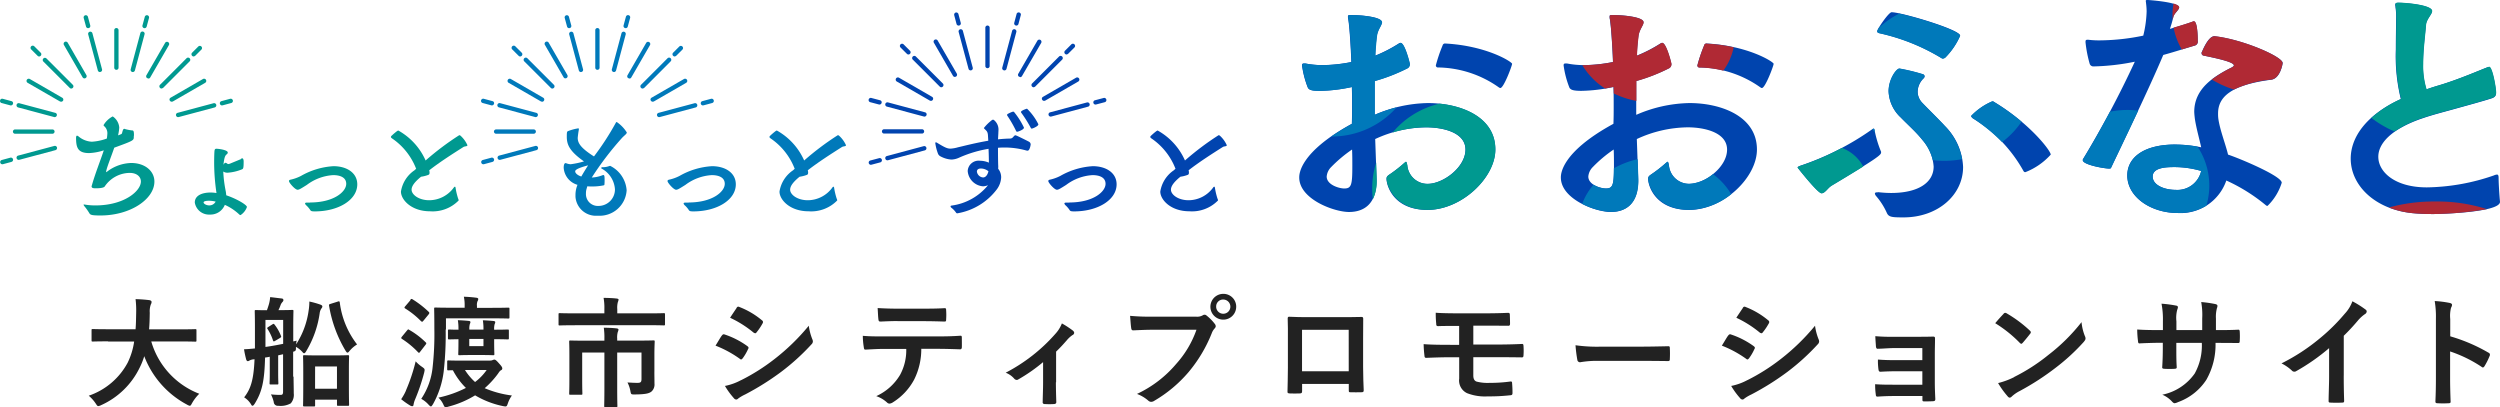 <svg xmlns="http://www.w3.org/2000/svg" width="249.497" height="40.642" viewBox="0 0 249.497 40.642">
  <g id="グループ_32137" data-name="グループ 32137" transform="translate(2171 289.736)">
    <path id="パス_57098" data-name="パス 57098" d="M13.674,13.335a4.3,4.3,0,0,0,.721.146c.146,0,.215.026.215.464,0,.06-.017.12-.017.172,0,.369,0,.378-1.949,1.09-.343,1-.756,2-.807,2.37,0,.034,0,.069.026.069s.034-.017.069-.052a4.141,4.141,0,0,1,2.4-.859c1.382,0,2.318.807,2.318,1.855,0,1.752-2.4,3.383-5.375,3.383-.979,0-1.03-.069-1.151-.283a5.671,5.671,0,0,0-.455-.635.365.365,0,0,1-.086-.146c0-.026.017-.034.052-.034.017,0,.043.009.06.009a6.359,6.359,0,0,0,1.065.086c2.885,0,4.542-1.442,4.542-2.387,0-.481-.412-.859-1.116-.859a3.049,3.049,0,0,0-2.473,1.322c-.034.06-.112.215-.936.215-.232,0-.395-.026-.395-.2A.082.082,0,0,1,10.4,19c.335-1.2.85-2.464,1.2-3.529a5.347,5.347,0,0,1-1.468.275c-1.176,0-1.3-.61-1.3-1.563.017-.112.034-.172.094-.172a.221.221,0,0,1,.137.06,2.233,2.233,0,0,0,1.348.541,5.215,5.215,0,0,0,1.494-.318,4.817,4.817,0,0,0,.052-.507.924.924,0,0,0-.343-.747.129.129,0,0,1-.034-.094,2.306,2.306,0,0,1,.91-.859,1.466,1.466,0,0,1,.653,1.116,4.813,4.813,0,0,1-.12.773,2.387,2.387,0,0,0,.343-.137c.094-.052.094-.515.283-.515h.026Z" transform="translate(-2172.241 -290.205)" fill="#009990"/>
    <path id="パス_57099" data-name="パス 57099" d="M27.224,16.853a.423.423,0,0,1,.146-.052c.069,0,.112.069.137.249,0,.747-.026.807-.215.867a4.558,4.558,0,0,1-1.382.318.72.72,0,0,1-.438-.12,12.8,12.8,0,0,0,.249,1.975c.026.137.034.275.052.4,1.03.343,2.061.953,2.061,1.168a1.6,1.6,0,0,1-.635.807.212.212,0,0,1-.137-.069,5.159,5.159,0,0,0-1.434-.953,1.539,1.539,0,0,1-1.485.97,1.434,1.434,0,0,1-1.511-1.2c0-.747.807-1,1.571-1a3.452,3.452,0,0,1,.592.052c0-.034-.017-.069-.017-.12a21.15,21.15,0,0,1-.215-2.859c0-.086,0-.824.034-1.236.026-.12.034-.206.2-.206.18,0,1.125.112,1.125.378a.221.221,0,0,1-.086.163c-.146.112-.258.232-.343,1.056l.069-.112c.052-.06.086-.086.137-.086a.327.327,0,0,1,.146.069.244.244,0,0,0,.146.06,1.01,1.01,0,0,0,.258-.086l1-.412h0Zm-3.2,4.181c-.146,0-.515.017-.515.172,0,.12.258.292.567.292a.7.7,0,0,0,.635-.378,2.643,2.643,0,0,0-.687-.086Z" transform="translate(-2174.191 -290.735)" fill="#009990"/>
    <path id="パス_57100" data-name="パス 57100" d="M35.692,21.493c2.353,0,3.6-1.065,3.6-1.863,0-.635-.6-.867-1.3-.867a4.838,4.838,0,0,0-2.636.979c-.55.343-.756.481-.919.481-.249,0-.859-.7-.859-.867,0-.069.052-.12.146-.137a4.192,4.192,0,0,0,1.056-.378,7.4,7.4,0,0,1,3.237-.97c1.348,0,2.378.678,2.378,1.812,0,1.571-1.906,2.7-4.233,2.7-.335,0-.4-.026-.489-.18a2.584,2.584,0,0,0-.343-.4.389.389,0,0,1-.146-.206c0-.069.069-.094.215-.094h.292Z" transform="translate(-2175.739 -291.022)" fill="#009990"/>
    <path id="パス_57101" data-name="パス 57101" d="M47.937,17.525A6.469,6.469,0,0,0,45.55,14.52c-.069-.052-.12-.094-.12-.146a.151.151,0,0,1,.052-.112,6.992,6.992,0,0,1,.541-.464c.06-.034.094-.069.146-.069a6.383,6.383,0,0,1,2.722,2.988,27.437,27.437,0,0,1,3.357-2.524.2.2,0,0,1,.137.06,2.852,2.852,0,0,1,.678.936c0,.137-.249.094-.395.18-1.116.713-2.31,1.468-3.417,2.327a.932.932,0,0,1,.034.215c0,.163-.026.2-.137.249a3.413,3.413,0,0,1-.721.18.231.231,0,0,1-.069.06c-.541.455-.867.859-.867,1.228,0,.515.747,1.056,1.752,1.056A3.043,3.043,0,0,0,51.7,19.423c.034-.052.069-.086.112-.086s.06.034.069.112a7.266,7.266,0,0,0,.249,1.056.528.528,0,0,1,.06.2,3.621,3.621,0,0,1-2.868,1.082c-1.855,0-2.893-1.151-2.893-1.966a3.156,3.156,0,0,1,1.357-2.129l.172-.163h0Z" transform="translate(-2177.415 -290.437)" fill="#009990"/>
    <path id="パス_57102" data-name="パス 57102" d="M67.8,19.386a1.516,1.516,0,0,0-.069.481,1.182,1.182,0,0,0,1.116,1.245h.112a1.642,1.642,0,0,0,1.666-1.623v-.043a2.542,2.542,0,0,0-1.314-2.052c-.026,0-.052-.034-.052-.06a.092.092,0,0,1,.069-.086,1.868,1.868,0,0,0,.721-.112l.094-.026a2.958,2.958,0,0,1,1.649,2.438,2.7,2.7,0,0,1-2.859,2.541h-.06A2.041,2.041,0,0,1,66.686,20.2v-.189a2.652,2.652,0,0,1,.146-.859l.052-.146a1.9,1.9,0,0,1-1.374-1.7c0-.464.163-.464.172-.464a.17.17,0,0,1,.094.017,1.424,1.424,0,0,0,.421.094,8.843,8.843,0,0,0,1.339-.283c-1.46-1.03-1.717-1.683-1.717-2.464,0-.489.017-.524.163-.575a4.76,4.76,0,0,1,.91-.249c.026,0,.034-.017.06-.017.052,0,.069.034.069.112v.034c-.052.266-.086.541-.112.807,0,.507.275,1,1.623,1.855a27.04,27.04,0,0,0,2.155-3.314c.034-.069.069-.12.12-.12a3.482,3.482,0,0,1,1,1.039c0,.163-.249.283-.549.627a30.676,30.676,0,0,0-2.945,3.872,3.342,3.342,0,0,0,1.082-.232.159.159,0,0,1,.06-.017c.112,0,.137.094.137.464a4.194,4.194,0,0,1-.017.489c-.017.069-.034.069-.163.094a5.4,5.4,0,0,1-1.116.094,3.662,3.662,0,0,1-.429-.017l-.06.206h0Zm-1.142-1.717c0,.18.258.4.61.507.2-.352.429-.721.678-1.116-1.254.335-1.288.515-1.288.61Z" transform="translate(-2180.254 -290.297)" fill="#0079ba"/>
    <path id="パス_57103" data-name="パス 57103" d="M79.692,21.493c2.353,0,3.6-1.065,3.6-1.863,0-.635-.6-.867-1.3-.867a4.838,4.838,0,0,0-2.636.979c-.55.343-.756.481-.919.481-.249,0-.859-.7-.859-.867,0-.069.052-.12.146-.137a4.192,4.192,0,0,0,1.056-.378,7.4,7.4,0,0,1,3.237-.97c1.348,0,2.378.678,2.378,1.812,0,1.571-1.906,2.7-4.233,2.7-.335,0-.4-.026-.489-.18a2.585,2.585,0,0,0-.343-.4.389.389,0,0,1-.146-.206c0-.069.069-.094.215-.094h.292Z" transform="translate(-2181.961 -291.022)" fill="#0079ba"/>
    <path id="パス_57104" data-name="パス 57104" d="M91.937,17.525A6.469,6.469,0,0,0,89.55,14.52c-.069-.052-.12-.094-.12-.146a.151.151,0,0,1,.052-.112,6.991,6.991,0,0,1,.541-.464c.06-.034.094-.069.146-.069a6.383,6.383,0,0,1,2.722,2.988,27.437,27.437,0,0,1,3.357-2.524.2.2,0,0,1,.137.06,2.852,2.852,0,0,1,.678.936c0,.137-.249.094-.395.18-1.116.713-2.31,1.468-3.417,2.327a.624.624,0,0,1,.034.215c0,.163-.026.2-.137.249a3.413,3.413,0,0,1-.721.18.231.231,0,0,1-.069.06c-.541.455-.867.859-.867,1.228,0,.515.747,1.056,1.752,1.056A3.043,3.043,0,0,0,95.7,19.423c.034-.052.069-.086.112-.086s.06.034.069.112a7.268,7.268,0,0,0,.249,1.056.528.528,0,0,1,.06.2,3.621,3.621,0,0,1-2.868,1.082c-1.855,0-2.893-1.151-2.893-1.966a3.156,3.156,0,0,1,1.357-2.129l.172-.163h0Z" transform="translate(-2183.636 -290.437)" fill="#0079ba"/>
    <path id="パス_57105" data-name="パス 57105" d="M114.978,14.247q.592-.064,1.185-.077c.326,0,.352-.326.549-.326.086,0,1.288.61,1.348.644a.318.318,0,0,1,.163.275s-.077.618-.309.618a.669.669,0,0,1-.18-.034,7.945,7.945,0,0,0-2.155-.283c-.206,0-.421.009-.618.026,0,.79.009,1.563.026,1.837,0,.086,0,.172-.009.258a1.335,1.335,0,0,1,.3.85,2.165,2.165,0,0,1-.412,1.176,6.231,6.231,0,0,1-3.967,2.421.138.138,0,0,1-.112-.052,2.217,2.217,0,0,0-.5-.524.229.229,0,0,1-.06-.12q0-.064.1-.077a5.644,5.644,0,0,0,3.64-2.035,1.4,1.4,0,0,1-.5.112,1.658,1.658,0,0,1-1.528-1.528,1.086,1.086,0,0,1,1.228-1.022,2.209,2.209,0,0,1,.884.189c0-.352-.009-.833-.034-1.382a12.074,12.074,0,0,0-2.936.884,1.965,1.965,0,0,1-.764.189,2.622,2.622,0,0,1-1.073-.309.536.536,0,0,1-.266-.266,4.974,4.974,0,0,1-.275-1.065h0c0-.052.026-.077.06-.077a.244.244,0,0,1,.146.06c.7.421.97.567,1.305.567a3.323,3.323,0,0,0,.764-.137c.4-.086,1.657-.421,3.014-.653l-.034-.567c-.034-.378-.163-.429-.343-.618-.034-.034-.06-.06-.06-.086a4.242,4.242,0,0,1,.764-.756.183.183,0,0,1,.146-.069.1.1,0,0,1,.086.026,1.222,1.222,0,0,1,.455,1.082c0,.077-.009.155-.009.232l-.034.618h0Zm-1.709,2.911c-.3,0-.412.137-.412.309a.668.668,0,0,0,.618.584c.386,0,.524-.55.532-.618a1.223,1.223,0,0,0-.738-.275Zm3.211-5.675c.043,0,.069.009.112.069a7.632,7.632,0,0,1,.962,1.528c0,.206-.61.412-.678.412s-.077-.034-.112-.086a11.874,11.874,0,0,0-.884-1.537.127.127,0,0,1-.009-.06.121.121,0,0,1,.069-.1,3.326,3.326,0,0,1,.472-.215h.069Zm1.846,1.691c-.043,0-.077-.034-.1-.086a12.978,12.978,0,0,0-.944-1.5c-.009-.026-.026-.034-.026-.06,0-.112.206-.2.532-.326.034,0,.06-.009.077-.009a5.739,5.739,0,0,1,1.1,1.5.42.42,0,0,1,.026.06c0,.043-.034.086-.1.155a1.736,1.736,0,0,1-.567.275h0Z" transform="translate(-2186.363 -290.078)" fill="#0144af"/>
    <path id="パス_57106" data-name="パス 57106" d="M123.952,21.493c2.353,0,3.6-1.065,3.6-1.863,0-.635-.6-.867-1.3-.867a4.838,4.838,0,0,0-2.636.979c-.549.343-.756.481-.919.481-.249,0-.859-.7-.859-.867,0-.069.052-.12.146-.137a4.192,4.192,0,0,0,1.056-.378,7.4,7.4,0,0,1,3.237-.97c1.348,0,2.378.678,2.378,1.812,0,1.571-1.906,2.7-4.233,2.7-.335,0-.4-.026-.489-.18a2.585,2.585,0,0,0-.343-.4.389.389,0,0,1-.146-.206c0-.069.069-.094.215-.094h.292Z" transform="translate(-2188.219 -291.022)" fill="#0144af"/>
    <path id="パス_57107" data-name="パス 57107" d="M136.2,17.525a6.469,6.469,0,0,0-2.387-3.005c-.069-.052-.12-.094-.12-.146a.151.151,0,0,1,.052-.112,6.993,6.993,0,0,1,.541-.464c.06-.034.094-.069.146-.069a6.343,6.343,0,0,1,2.722,2.988,27.438,27.438,0,0,1,3.357-2.524.2.2,0,0,1,.137.06,2.851,2.851,0,0,1,.678.936c0,.137-.249.094-.395.18-1.116.713-2.31,1.468-3.417,2.327a.624.624,0,0,1,.034.215c0,.163-.026.2-.137.249a3.548,3.548,0,0,1-.721.18.231.231,0,0,1-.069.06c-.541.455-.867.859-.867,1.228,0,.515.747,1.056,1.752,1.056a3.043,3.043,0,0,0,2.456-1.262c.034-.052.069-.086.112-.086s.06.034.069.112a7.267,7.267,0,0,0,.249,1.056.529.529,0,0,1,.06.2,3.621,3.621,0,0,1-2.868,1.082c-1.855,0-2.893-1.151-2.893-1.966a3.156,3.156,0,0,1,1.357-2.129l.172-.163h0Z" transform="translate(-2189.895 -290.437)" fill="#0144af"/>
    <g id="グループ_31639" data-name="グループ 31639" transform="translate(-2171 -288.22)">
      <path id="パス_57108" data-name="パス 57108" d="M25.755,10.7a.219.219,0,0,1-.206-.163.215.215,0,0,1,.155-.266h0l.859-.232a.218.218,0,1,1,.112.421h0l-.859.232a.227.227,0,0,0-.06.009Z" transform="translate(-3.602 -1.694)" fill="#009990"/>
      <path id="パス_57109" data-name="パス 57109" d="M11.407,6.266A.219.219,0,0,1,11.2,6.1l-.962-3.6a.218.218,0,0,1,.421-.112h0l.962,3.6a.215.215,0,0,1-.155.266h0a.168.168,0,0,0-.06.009h0Z" transform="translate(-1.438 -0.591)" fill="#009990"/>
      <path id="パス_57110" data-name="パス 57110" d="M10.157,1.617a.219.219,0,0,1-.206-.163L9.719.6A.218.218,0,0,1,10.14.484l.232.859a.215.215,0,0,1-.155.266h0a.168.168,0,0,0-.06.009h0Z" transform="translate(-1.365 -0.321)" fill="#009990"/>
      <path id="パス_57111" data-name="パス 57111" d="M9.467,7.066a.224.224,0,0,1-.189-.112L7.415,3.726A.219.219,0,0,1,7.793,3.5h0L9.656,6.731a.224.224,0,0,1-.077.3h0a.338.338,0,0,1-.112.034Z" transform="translate(-1.035 -0.755)" fill="#009990"/>
      <path id="パス_57112" data-name="パス 57112" d="M7.8,8.343a.215.215,0,0,1-.155-.069L5.009,5.638a.219.219,0,0,1,.309-.309h0L7.954,7.965a.218.218,0,0,1,0,.309.235.235,0,0,1-.163.069h0Z" transform="translate(-0.69 -1.02)" fill="#009990"/>
      <path id="パス_57113" data-name="パス 57113" d="M4.4,4.944a.215.215,0,0,1-.155-.069l-.627-.627a.219.219,0,1,1,.309-.309l.627.627a.218.218,0,0,1,0,.309.235.235,0,0,1-.163.069h0Z" transform="translate(-0.494 -0.823)" fill="#009990"/>
      <path id="パス_57114" data-name="パス 57114" d="M6.522,10a.458.458,0,0,1-.112-.026L3.182,8.113a.219.219,0,0,1,.223-.378L6.634,9.6a.215.215,0,0,1,.086.292A.224.224,0,0,1,6.531,10h0Z" transform="translate(-0.426 -1.365)" fill="#009990"/>
      <path id="パス_57115" data-name="パス 57115" d="M5.721,11.939a.227.227,0,0,1-.06-.009l-3.6-.962a.218.218,0,0,1,.112-.421h0l3.6.962a.208.208,0,0,1,.155.266.222.222,0,0,1-.215.163h0Z" transform="translate(-0.26 -1.765)" fill="#009990"/>
      <path id="パス_57116" data-name="パス 57116" d="M1.072,10.7a.227.227,0,0,1-.06-.009l-.859-.232A.208.208,0,0,1,0,10.193a.208.208,0,0,1,.266-.155H.273l.859.232a.208.208,0,0,1,.155.266.222.222,0,0,1-.215.163h0Z" transform="translate(0.01 -1.693)" fill="#009990"/>
      <path id="パス_57117" data-name="パス 57117" d="M5.442,14.029H1.725a.215.215,0,1,1,0-.429H5.451a.215.215,0,0,1,0,.429h0Z" transform="translate(-0.205 -2.198)" fill="#009990"/>
      <path id="パス_57118" data-name="パス 57118" d="M2.125,16.91a.219.219,0,0,1-.206-.163.215.215,0,0,1,.155-.266h0l3.6-.962a.218.218,0,1,1,.112.421h0l-3.6.962a.227.227,0,0,0-.06.009h0Z" transform="translate(-0.261 -2.469)" fill="#009990"/>
      <path id="パス_57119" data-name="パス 57119" d="M.225,17.54a.219.219,0,0,1-.206-.163.215.215,0,0,1,.155-.266h0l.859-.232a.218.218,0,0,1,.112.421h0l-.859.232a.227.227,0,0,0-.06.009h0Z" transform="translate(0.007 -2.661)" fill="#009990"/>
      <path id="パス_57120" data-name="パス 57120" d="M20.655,11.94a.219.219,0,0,1-.206-.163.215.215,0,0,1,.155-.266h0l3.6-.962a.218.218,0,0,1,.112.421h0l-3.6.962a.227.227,0,0,0-.06.009h0Z" transform="translate(-2.881 -1.766)" fill="#009990"/>
      <path id="パス_57121" data-name="パス 57121" d="M19.913,10a.226.226,0,0,1-.223-.215A.213.213,0,0,1,19.8,9.6L23.03,7.735a.219.219,0,0,1,.223.378L20.025,9.976a.421.421,0,0,1-.112.026Z" transform="translate(-2.775 -1.365)" fill="#009990"/>
      <path id="パス_57122" data-name="パス 57122" d="M18.734,8.343a.215.215,0,0,1-.155-.069.218.218,0,0,1,0-.309h0l2.636-2.636a.219.219,0,1,1,.309.309L18.888,8.274a.4.4,0,0,1-.155.06Z" transform="translate(-2.609 -1.02)" fill="#009990"/>
      <path id="パス_57123" data-name="パス 57123" d="M22.464,4.944a.215.215,0,0,1-.155-.069.218.218,0,0,1,0-.309h0l.627-.627a.219.219,0,0,1,.309.309l-.627.627a.373.373,0,0,1-.155.069Z" transform="translate(-3.137 -0.823)" fill="#009990"/>
      <path id="パス_57124" data-name="パス 57124" d="M17.194,7.068a.458.458,0,0,1-.112-.026.212.212,0,0,1-.077-.292h0l1.863-3.228a.219.219,0,0,1,.378.223h0L17.383,6.974a.213.213,0,0,1-.189.112h0Z" transform="translate(-2.391 -0.758)" fill="#009990"/>
      <path id="パス_57125" data-name="パス 57125" d="M15.393,6.265a.227.227,0,0,1-.06-.009.218.218,0,0,1-.155-.266h0l.962-3.6a.218.218,0,1,1,.421.112h0L15.6,6.1a.219.219,0,0,1-.206.163Z" transform="translate(-2.136 -0.59)" fill="#009990"/>
      <path id="パス_57126" data-name="パス 57126" d="M16.763,1.617a.227.227,0,0,1-.06-.009.218.218,0,0,1-.155-.266h0L16.78.483a.218.218,0,0,1,.266-.155h0A.218.218,0,0,1,17.2.595h0l-.232.859a.219.219,0,0,1-.206.163h0Z" transform="translate(-2.33 -0.32)" fill="#009990"/>
      <path id="パス_57127" data-name="パス 57127" d="M13.485,5.986a.213.213,0,0,1-.215-.215h0V2.045a.215.215,0,1,1,.429,0h0V5.771A.213.213,0,0,1,13.485,5.986Z" transform="translate(-1.868 -0.534)" fill="#009990"/>
    </g>
    <g id="グループ_31640" data-name="グループ 31640" transform="translate(-2122.987 -288.221)">
      <path id="パス_57128" data-name="パス 57128" d="M81.655,10.7a.219.219,0,0,1-.206-.163.215.215,0,0,1,.155-.266h0l.859-.232a.218.218,0,1,1,.112.421h0l-.859.232a.227.227,0,0,0-.06.009Z" transform="translate(-59.52 -1.693)" fill="#0079ba"/>
      <path id="パス_57129" data-name="パス 57129" d="M67.317,6.266a.219.219,0,0,1-.206-.163l-.962-3.6a.218.218,0,0,1,.421-.112h0l.962,3.6a.215.215,0,0,1-.155.266h0a.168.168,0,0,0-.06.009Z" transform="translate(-57.357 -0.59)" fill="#0079ba"/>
      <path id="パス_57130" data-name="パス 57130" d="M66.067,1.617a.219.219,0,0,1-.206-.163L65.629.6A.218.218,0,1,1,66.05.484l.232.859a.215.215,0,0,1-.155.266h0a.168.168,0,0,0-.06.009Z" transform="translate(-57.283 -0.32)" fill="#0079ba"/>
      <path id="パス_57131" data-name="パス 57131" d="M65.377,7.066a.224.224,0,0,1-.189-.112L63.325,3.726A.219.219,0,1,1,63.7,3.5h0l1.863,3.228a.224.224,0,0,1-.077.3h0a.238.238,0,0,1-.112.026h0Z" transform="translate(-56.954 -0.755)" fill="#0079ba"/>
      <path id="パス_57132" data-name="パス 57132" d="M63.72,8.343a.215.215,0,0,1-.155-.069L60.929,5.638a.219.219,0,1,1,.309-.309h0l2.636,2.636a.218.218,0,0,1,0,.309.235.235,0,0,1-.163.069h0Z" transform="translate(-56.61 -1.019)" fill="#0079ba"/>
      <path id="パス_57133" data-name="パス 57133" d="M60.311,4.944a.215.215,0,0,1-.155-.069l-.627-.627a.219.219,0,1,1,.309-.309h0l.627.627a.218.218,0,0,1,0,.309.235.235,0,0,1-.163.069h0Z" transform="translate(-56.412 -0.822)" fill="#0079ba"/>
      <path id="パス_57134" data-name="パス 57134" d="M62.432,10a.458.458,0,0,1-.112-.026L59.092,8.113a.219.219,0,1,1,.223-.378L62.544,9.6a.212.212,0,0,1,.077.292h0a.213.213,0,0,1-.189.112Z" transform="translate(-56.345 -1.364)" fill="#0079ba"/>
      <path id="パス_57135" data-name="パス 57135" d="M61.631,11.939a.227.227,0,0,1-.06-.009l-3.6-.962a.218.218,0,1,1,.112-.421h0l3.6.962a.208.208,0,0,1,.155.266.222.222,0,0,1-.215.163h0Z" transform="translate(-56.178 -1.765)" fill="#0079ba"/>
      <path id="パス_57136" data-name="パス 57136" d="M56.992,10.7a.227.227,0,0,1-.06-.009l-.859-.232a.218.218,0,1,1,.112-.421h0l.859.232a.208.208,0,0,1,.155.266.222.222,0,0,1-.215.163h0Z" transform="translate(-55.91 -1.693)" fill="#0079ba"/>
      <path id="パス_57137" data-name="パス 57137" d="M61.361,14.029H57.635a.215.215,0,1,1,0-.429h3.726a.215.215,0,1,1,0,.429Z" transform="translate(-56.123 -2.198)" fill="#0079ba"/>
      <path id="パス_57138" data-name="パス 57138" d="M58.035,16.91a.219.219,0,0,1-.206-.163.215.215,0,0,1,.155-.266h0l3.6-.962a.218.218,0,1,1,.112.421h0l-3.6.962a.227.227,0,0,0-.06.009h0Z" transform="translate(-56.18 -2.468)" fill="#0079ba"/>
      <path id="パス_57139" data-name="パス 57139" d="M56.135,17.54a.219.219,0,0,1-.206-.163.215.215,0,0,1,.155-.266h0l.859-.232a.218.218,0,0,1,.112.421h0l-.859.232a.227.227,0,0,0-.06.009Z" transform="translate(-55.911 -2.66)" fill="#0079ba"/>
      <path id="パス_57140" data-name="パス 57140" d="M76.565,11.94a.219.219,0,0,1-.206-.163.215.215,0,0,1,.155-.266h0l3.6-.962a.218.218,0,0,1,.112.421h0l-3.6.962a.227.227,0,0,0-.06.009h0Z" transform="translate(-58.8 -1.765)" fill="#0079ba"/>
      <path id="パス_57141" data-name="パス 57141" d="M75.823,10a.226.226,0,0,1-.223-.215.213.213,0,0,1,.112-.189L78.94,7.735a.219.219,0,0,1,.223.378L75.935,9.976A.421.421,0,0,1,75.823,10Z" transform="translate(-58.694 -1.364)" fill="#0079ba"/>
      <path id="パス_57142" data-name="パス 57142" d="M74.644,8.343a.215.215,0,0,1-.155-.069.218.218,0,0,1,0-.309h0l2.636-2.636a.219.219,0,1,1,.309.309L74.807,8.274a.373.373,0,0,1-.155.069Z" transform="translate(-58.528 -1.019)" fill="#0079ba"/>
      <path id="パス_57143" data-name="パス 57143" d="M78.374,4.944a.215.215,0,0,1-.155-.069.218.218,0,0,1,0-.309h0l.627-.627a.219.219,0,0,1,.309.309l-.627.627a.373.373,0,0,1-.155.069Z" transform="translate(-59.055 -0.822)" fill="#0079ba"/>
      <path id="パス_57144" data-name="パス 57144" d="M73.114,7.068A.458.458,0,0,1,73,7.043a.212.212,0,0,1-.077-.292h0l1.863-3.228a.219.219,0,1,1,.378.223L73.3,6.974a.213.213,0,0,1-.189.112h0Z" transform="translate(-58.311 -0.757)" fill="#0079ba"/>
      <path id="パス_57145" data-name="パス 57145" d="M71.323,6.265a.227.227,0,0,1-.06-.009.218.218,0,0,1-.155-.266h0l.962-3.6a.218.218,0,0,1,.421.112h0l-.962,3.6a.219.219,0,0,1-.206.163Z" transform="translate(-58.058 -0.59)" fill="#0079ba"/>
      <path id="パス_57146" data-name="パス 57146" d="M72.683,1.616a.227.227,0,0,1-.06-.009.218.218,0,0,1-.155-.266h0L72.7.483a.218.218,0,1,1,.421.112h0l-.232.859a.219.219,0,0,1-.206.163h0Z" transform="translate(-58.25 -0.32)" fill="#0079ba"/>
      <path id="パス_57147" data-name="パス 57147" d="M69.395,5.986a.213.213,0,0,1-.215-.215h0V2.045a.215.215,0,1,1,.429,0h0V5.771A.213.213,0,0,1,69.395,5.986Z" transform="translate(-57.786 -0.533)" fill="#0079ba"/>
    </g>
    <g id="グループ_31641" data-name="グループ 31641" transform="translate(-2084.324 -288.496)">
      <path id="パス_57148" data-name="パス 57148" d="M127.285,10.6a.219.219,0,0,1-.206-.163.215.215,0,0,1,.155-.266h0l.876-.232a.218.218,0,0,1,.112.421l-.876.232a.227.227,0,0,0-.06.009h0Z" transform="translate(-104.634 -1.404)" fill="#0144af"/>
      <path id="パス_57149" data-name="パス 57149" d="M112.6,6.062A.219.219,0,0,1,112.4,5.9l-.987-3.683a.218.218,0,0,1,.421-.112l.987,3.683a.215.215,0,0,1-.155.266h0a.227.227,0,0,0-.06.009h0Z" transform="translate(-102.419 -0.275)" fill="#0144af"/>
      <path id="パス_57150" data-name="パス 57150" d="M111.337,1.314a.219.219,0,0,1-.206-.163L110.9.275a.225.225,0,0,1,.155-.266.225.225,0,0,1,.266.155h0l.232.876a.215.215,0,0,1-.155.266h0a.227.227,0,0,0-.06.009Z" transform="translate(-102.347 0)" fill="#0144af"/>
      <path id="パス_57151" data-name="パス 57151" d="M110.63,6.884a.224.224,0,0,1-.189-.112l-1.906-3.3a.219.219,0,1,1,.378-.223l1.906,3.3a.224.224,0,0,1-.077.3h0a.238.238,0,0,1-.112.026h0Z" transform="translate(-102.01 -0.445)" fill="#0144af"/>
      <path id="パス_57152" data-name="パス 57152" d="M108.92,8.183a.215.215,0,0,1-.155-.069l-2.7-2.7a.219.219,0,0,1,.309-.309l2.7,2.7a.218.218,0,0,1,0,.309.235.235,0,0,1-.163.069h0Z" transform="translate(-101.656 -0.713)" fill="#0144af"/>
      <path id="パス_57153" data-name="パス 57153" d="M105.438,4.711a.215.215,0,0,1-.155-.069L104.639,4a.219.219,0,0,1,.309-.309l.644.644a.218.218,0,0,1,0,.309.235.235,0,0,1-.163.069h0Z" transform="translate(-101.454 -0.512)" fill="#0144af"/>
      <path id="パス_57154" data-name="パス 57154" d="M107.621,9.895a.458.458,0,0,1-.112-.026l-3.3-1.906a.219.219,0,0,1,.223-.378l3.3,1.906a.212.212,0,0,1,.077.292h0a.224.224,0,0,1-.189.112Z" transform="translate(-101.387 -1.068)" fill="#0144af"/>
      <path id="パス_57155" data-name="パス 57155" d="M106.8,11.875a.227.227,0,0,1-.06-.009l-3.683-.987a.218.218,0,1,1,.112-.421l3.683.987a.208.208,0,0,1,.155.266.222.222,0,0,1-.215.163h0Z" transform="translate(-101.215 -1.477)" fill="#0144af"/>
      <path id="パス_57156" data-name="パス 57156" d="M102.039,10.6a.227.227,0,0,1-.06-.009l-.876-.232a.218.218,0,0,1,.112-.421h0l.876.232a.208.208,0,0,1,.155.266.222.222,0,0,1-.215.163h0Z" transform="translate(-100.94 -1.404)" fill="#0144af"/>
      <path id="パス_57157" data-name="パス 57157" d="M106.517,14.009H102.7a.215.215,0,0,1,0-.429h3.812a.215.215,0,0,1,0,.429Z" transform="translate(-101.159 -1.92)" fill="#0144af"/>
      <path id="パス_57158" data-name="パス 57158" d="M103.1,16.956a.219.219,0,0,1-.206-.163.215.215,0,0,1,.155-.266h0l3.683-.987a.218.218,0,0,1,.112.421l-3.683.987a.227.227,0,0,0-.06.009Z" transform="translate(-101.215 -2.196)" fill="#0144af"/>
      <path id="パス_57159" data-name="パス 57159" d="M101.175,17.6a.219.219,0,0,1-.206-.163.215.215,0,0,1,.155-.266h0l.876-.232a.218.218,0,1,1,.112.421h0l-.876.232a.227.227,0,0,0-.06.009Z" transform="translate(-100.943 -2.394)" fill="#0144af"/>
      <path id="パス_57160" data-name="パス 57160" d="M122.075,11.876a.219.219,0,0,1-.206-.163.215.215,0,0,1,.155-.266h0l3.683-.987a.218.218,0,0,1,.112.421l-3.683.987a.227.227,0,0,0-.06.009h0Z" transform="translate(-103.898 -1.478)" fill="#0144af"/>
      <path id="パス_57161" data-name="パス 57161" d="M121.313,9.895a.226.226,0,0,1-.223-.215.213.213,0,0,1,.112-.189l3.3-1.906a.219.219,0,0,1,.223.378h0l-3.3,1.906a.421.421,0,0,1-.112.026Z" transform="translate(-103.789 -1.068)" fill="#0144af"/>
      <path id="パス_57162" data-name="パス 57162" d="M120.1,8.183a.215.215,0,0,1-.155-.069.218.218,0,0,1,0-.309h0l2.7-2.7a.219.219,0,0,1,.309.309l-2.7,2.7A.373.373,0,0,1,120.1,8.183Z" transform="translate(-103.619 -0.713)" fill="#0144af"/>
      <path id="パス_57163" data-name="パス 57163" d="M123.924,4.711a.215.215,0,0,1-.155-.069.218.218,0,0,1,0-.309h0l.644-.644a.219.219,0,0,1,.309.309h0l-.644.644A.373.373,0,0,1,123.924,4.711Z" transform="translate(-104.159 -0.512)" fill="#0144af"/>
      <path id="パス_57164" data-name="パス 57164" d="M118.534,6.887a.458.458,0,0,1-.112-.026.212.212,0,0,1-.077-.292h0l1.906-3.3a.219.219,0,1,1,.378.223L118.714,6.8a.224.224,0,0,1-.189.112h0Z" transform="translate(-103.397 -0.447)" fill="#0144af"/>
      <path id="パス_57165" data-name="パス 57165" d="M116.7,6.061a.227.227,0,0,1-.06-.009.218.218,0,0,1-.155-.266h0l.987-3.683a.218.218,0,0,1,.421.112L116.909,5.9a.219.219,0,0,1-.206.163h0Z" transform="translate(-103.137 -0.274)" fill="#0144af"/>
      <path id="パス_57166" data-name="パス 57166" d="M118.093,1.314a.227.227,0,0,1-.06-.009.218.218,0,0,1-.155-.266h0l.232-.876a.208.208,0,0,1,.266-.155.208.208,0,0,1,.155.266h0l-.232.876a.219.219,0,0,1-.206.163Z" transform="translate(-103.334 0)" fill="#0144af"/>
      <path id="パス_57167" data-name="パス 57167" d="M114.735,5.781a.213.213,0,0,1-.215-.215h0V1.755a.215.215,0,1,1,.429,0h0V5.567a.213.213,0,0,1-.215.215Z" transform="translate(-102.86 -0.217)" fill="#0144af"/>
    </g>
    <g id="グループ_31819" data-name="グループ 31819" transform="translate(127 -27.419)">
      <path id="パス_57093" data-name="パス 57093" d="M10.629,42.191a13.786,13.786,0,0,1,5.306-1.168c3.082,0,6.723,1.279,6.723,4.636,0,2.808-3.357,6.027-6.774,6.027S11.8,49.24,11.8,48.579c0-.2.086-.275.275-.412A14.077,14.077,0,0,0,13.574,47c.086-.06.112-.112.163-.112s.086.086.137.361A2.02,2.02,0,0,0,15.9,49.086c1.554,0,3.778-1.666,3.778-3.417s-2.335-2.224-3.915-2.224a12.3,12.3,0,0,0-5.092,1.168c.137,3.778.137,4.087.137,4.138,0,2.335-1.254,3.142-2.748,3.142S3.09,50.614,3.09,48.45c0-.309,0-2.5,5.246-5.358.026-.61.026-1.219.026-1.837s0-1.254-.026-1.837a16,16,0,0,1-3.194.386c-.781,0-1.056-.086-1.193-.309a9.434,9.434,0,0,1-.584-2.224c0-.137.026-.2.2-.2H3.7a8.835,8.835,0,0,0,1.777.163,15.443,15.443,0,0,0,2.808-.309c0-.275-.137-3.306-.309-4.276A1.226,1.226,0,0,1,7.95,32.4c0-.163.06-.163.275-.163h.163c.721,0,2.945.163,2.945.721,0,.309-.412.721-.5,1.357s-.137,1.305-.163,1.975a14.284,14.284,0,0,0,2.361-1.219.421.421,0,0,1,.163-.06c.412,0,.919,2.026.919,2.086a.453.453,0,0,1-.223.446,17.915,17.915,0,0,1-3.28,1.279v3.357h0Zm-4.353,5.22a1.5,1.5,0,0,0-.446.944c0,.833,1.254,1.193,1.752,1.193.721,0,.807-.361.807-2.25,0-.532,0-1.082-.026-1.64a13.588,13.588,0,0,0-2.086,1.752Zm16.751-7.942a10.741,10.741,0,0,0-6.079-2,.2.2,0,0,1-.223-.18v-.034a14.851,14.851,0,0,1,.67-1.975.247.247,0,0,1,.275-.2c4.138.223,6.663,1.837,6.663,2.026s-.833,2.413-1.168,2.413a.171.171,0,0,1-.137-.06h0Z" transform="translate(-2171.428 -293.054)" fill="#0044ae"/>
      <path id="パス_57094" data-name="パス 57094" d="M41.039,42.191a13.786,13.786,0,0,1,5.306-1.168c3.082,0,6.723,1.279,6.723,4.636,0,2.808-3.357,6.027-6.774,6.027s-4.087-2.447-4.087-3.108c0-.2.086-.275.275-.412A14.077,14.077,0,0,0,43.984,47c.086-.06.112-.112.163-.112s.086.086.137.361a2.02,2.02,0,0,0,2.026,1.837c1.554,0,3.778-1.666,3.778-3.417s-2.335-2.224-3.915-2.224a12.3,12.3,0,0,0-5.092,1.168c.137,3.778.137,4.087.137,4.138,0,2.335-1.254,3.142-2.748,3.142S33.5,50.614,33.5,48.45c0-.309,0-2.5,5.246-5.358.026-.61.026-1.219.026-1.837s0-1.254-.026-1.837a16,16,0,0,1-3.194.386c-.781,0-1.056-.086-1.193-.309a9.434,9.434,0,0,1-.584-2.224c0-.137.026-.2.2-.2h.137a8.835,8.835,0,0,0,1.777.163,15.443,15.443,0,0,0,2.808-.309c0-.275-.137-3.306-.309-4.276a1.226,1.226,0,0,1-.026-.249c0-.163.06-.163.275-.163H38.8c.721,0,2.945.163,2.945.721,0,.309-.412.721-.5,1.357s-.137,1.305-.163,1.975a14.284,14.284,0,0,0,2.361-1.219.421.421,0,0,1,.163-.06c.412,0,.919,2.026.919,2.086a.453.453,0,0,1-.223.446,17.915,17.915,0,0,1-3.28,1.279v3.357h0Zm-4.353,5.22a1.5,1.5,0,0,0-.446.944c0,.833,1.254,1.193,1.752,1.193.721,0,.807-.361.807-2.25,0-.532,0-1.082-.026-1.64a13.118,13.118,0,0,0-2.086,1.752Zm16.743-7.942a10.741,10.741,0,0,0-6.079-2,.2.2,0,0,1-.223-.18v-.034a14.851,14.851,0,0,1,.67-1.975.247.247,0,0,1,.275-.2c4.138.223,6.663,1.837,6.663,2.026s-.833,2.413-1.168,2.413a.171.171,0,0,1-.137-.06h0Z" transform="translate(-2175.728 -293.054)" fill="#0044ae"/>
      <path id="パス_57095" data-name="パス 57095" d="M64.351,49.254c-.335.223-.61.721-.944.721-.386,0-2.387-2.559-2.387-2.559,0-.086.137-.137.309-.2a27.589,27.589,0,0,0,7.109-3.606.428.428,0,0,1,.163-.086c.06,0,.086.06.112.223a11.024,11.024,0,0,0,.61,2.026.2.2,0,0,1,.026.137c0,.249-.361.558-5,3.331h0Zm4.662.61a11.541,11.541,0,0,0,1.331.086c2.782,0,4.25-1.082,4.25-2.636a4.412,4.412,0,0,0-1.108-2.636c-.61-.781-1.468-1.528-2.164-2.25a3.762,3.762,0,0,1-1.219-2.61c0-1.219.781-2.275,1.082-2.275a19.654,19.654,0,0,1,2.31.558.237.237,0,0,1,.2.2.3.3,0,0,1-.086.2A1.914,1.914,0,0,0,73,39.826a1.633,1.633,0,0,0,.472,1.142c.61.635,1.528,1.528,2.224,2.275a6.119,6.119,0,0,1,1.837,4.113c0,2.808-2.533,5.031-5.942,5.031-1.193,0-1.5-.026-1.691-.5a6.863,6.863,0,0,0-1.056-1.64.548.548,0,0,1-.112-.223c0-.112.086-.137.223-.137h.086Zm6.508-13.334a.271.271,0,0,1-.163-.06A20.281,20.281,0,0,0,69.185,34c-.137-.026-.223-.086-.223-.2,0-.2,1.142-1.889,1.442-1.889.944,0,6.834,1.726,6.834,2.335a7.149,7.149,0,0,1-1.468,2.164.508.508,0,0,1-.249.112h0Zm2.833,5.727a6.274,6.274,0,0,1,2.086-1.442.248.248,0,0,1,.2.06c3.555,2.138,5.641,4.86,5.641,5.246a6.661,6.661,0,0,1-2.533,1.752c-.086,0-.137-.026-.2-.137a14.25,14.25,0,0,0-5.057-5.246c-.086-.086-.146-.146-.146-.223h0Z" transform="translate(-2179.619 -293.008)" fill="#0044ae"/>
      <path id="パス_57096" data-name="パス 57096" d="M105.641,34.586a.407.407,0,0,1-.275.446c-.867.249-1.949.61-3.168.944C100.67,39.583,98.145,44.777,97,47.2c-.026.112-.112.112-.2.112-.532,0-2.636-.386-2.636-.833a.179.179,0,0,1,.026-.112,99.3,99.3,0,0,0,5.169-9.719,22.667,22.667,0,0,1-4.164.472.393.393,0,0,1-.335-.249,12.355,12.355,0,0,1-.421-2.164c0-.163,0-.249.2-.249h.086a8.7,8.7,0,0,0,1.254.06,21.88,21.88,0,0,0,4.224-.472,11.423,11.423,0,0,0,.335-2.413,6.79,6.79,0,0,0-.06-.833,1.554,1.554,0,0,0-.026-.2c0-.112.06-.112.223-.112.309.026,3.108.223,3.108.747,0,.249-.5.584-.584.97-.112.472-.223.833-.335,1.168.944-.275,1.752-.532,2.275-.721a.167.167,0,0,1,.112-.026c.361,0,.386,1.58.386,1.837V34.6h0Zm1.726-.472c2.748.309,6.749,2.026,6.749,2.67,0,.086-.249,1.58-1.168,1.666-4.053.532-5.28,1.752-5.28,3.357a3.685,3.685,0,0,0,.026.532c.163,1.142.721,2.533.97,3.58,1.168.386,5.358,2.138,5.358,2.808a5.516,5.516,0,0,1-1.417,2.31.227.227,0,0,1-.163-.06,17.442,17.442,0,0,0-3.95-2.473,4.826,4.826,0,0,1-4.834,3.246c-2.722,0-5.057-1.614-5.057-3.752,0-1.8,1.666-3.082,4.774-3.082a12.712,12.712,0,0,1,2.61.275c-.2-.893-.5-1.949-.635-2.859-.026-.223-.052-.446-.06-.67,0-2.361,1.975-3.555,3.752-4.448.137-.086.2-.137.2-.2,0-.275-1.082-.584-3-.97a.245.245,0,0,1-.223-.249.179.179,0,0,1,.026-.112c.026-.026.61-1.58,1.254-1.58h.06Zm-4,13.051c-.833,0-2.224.026-2.224.944,0,.867,1.168,1.331,2.31,1.331a2.435,2.435,0,0,0,2.533-1.889,9.6,9.6,0,0,0-2.61-.386h0Z" transform="translate(-2184.307 -292.807)" fill="#0044ae"/>
      <path id="パス_57097" data-name="パス 57097" d="M140.207,50.679c0,1.108-6.5,1.219-6.637,1.219-.747,0-1.442-.026-2.061-.086-3.752-.361-6.2-2.748-6.2-5.444,0-2.086,1.468-4.327,5-5.942a17.925,17.925,0,0,1-.5-4.971c0-1.142.026-2.2.026-3a6.181,6.181,0,0,0-.06-1.193c0-.112-.026-.163-.026-.223,0-.2.086-.223.335-.223.7,0,3.331.223,3.331.833,0,.335-.558.781-.61,1.391-.06.893-.283,2.413-.283,3.889a7.91,7.91,0,0,0,.335,2.533c.386-.137.807-.275,1.279-.412,1.949-.584,4.027-1.5,4.834-1.8a.389.389,0,0,1,.137-.026c.335,0,.7,2.112.7,2.584,0,.249-.086.446-.472.558-.747.249-2.584.747-4,1.142-1,.275-1.975.532-2.773.807-3.246,1.082-4.5,2.559-4.5,3.864,0,1.528,1.666,3.057,4.834,3.057a21.192,21.192,0,0,0,6.7-1.193.917.917,0,0,1,.309-.086c.112,0,.163.086.163.335,0,.558.086,1.863.137,2.335v.086h0Z" transform="translate(-2188.71 -292.853)" fill="#0044ae"/>
      <g id="グループ_31642" data-name="グループ 31642" transform="translate(-2161.057 -251.971)">
        <path id="パス_57168" data-name="パス 57168" d="M18.52,42.54a8.679,8.679,0,0,0-4.679,2.885,11.2,11.2,0,0,1,3.366-.524c1.58,0,3.915.446,3.915,2.224s-2.224,3.417-3.778,3.417A2.007,2.007,0,0,1,15.318,48.7c-.06-.275-.086-.361-.137-.361s-.086.06-.163.112a13.265,13.265,0,0,1-1.5,1.168c-.2.137-.275.223-.275.412,0,.67.833,3.108,4.087,3.108,3.417,0,6.774-3.22,6.774-6.027,0-2.954-2.8-4.293-5.572-4.576h0Z" transform="translate(-11.806 -42.54)" fill="#009990"/>
        <path id="パス_57169" data-name="パス 57169" d="M11.974,49.36a8.537,8.537,0,0,0-.335,3.675,4,4,0,0,0,.386-1.863c0-.043,0-.215-.06-1.812h0Z" transform="translate(-11.57 -43.504)" fill="#009990"/>
      </g>
      <path id="パス_57170" data-name="パス 57170" d="M12.842,41.454a15.551,15.551,0,0,0-2.155.738V38.835a17.914,17.914,0,0,0,3.28-1.279.469.469,0,0,0,.223-.446c0-.06-.5-2.086-.919-2.086a.271.271,0,0,0-.163.06A13.656,13.656,0,0,1,10.747,36.3c.026-.67.086-1.331.163-1.975s.5-1.056.5-1.357c0-.558-2.224-.721-2.945-.721H8.3c-.223,0-.275,0-.275.163a.793.793,0,0,0,.026.249c.163.97.309,4,.309,4.276a15.443,15.443,0,0,1-2.808.309,9.507,9.507,0,0,1-1.777-.163H3.637c-.163,0-.2.06-.2.2a9.434,9.434,0,0,0,.584,2.224c.137.223.412.309,1.193.309a16.653,16.653,0,0,0,3.194-.386c.026.584.026,1.193.026,1.837s0,1.219-.026,1.837a22.785,22.785,0,0,0-2.061,1.262h.026a8.67,8.67,0,0,0,6.474-2.893h0Z" transform="translate(-2171.478 -293.056)" fill="#0079ba"/>
      <g id="グループ_31643" data-name="グループ 31643" transform="translate(-2140.09 -260.814)">
        <path id="パス_57171" data-name="パス 57171" d="M50.314,35.549a.23.23,0,0,0-.275.2,15.713,15.713,0,0,0-.67,1.975.2.2,0,0,0,.18.223h.034a10.022,10.022,0,0,1,2.37.309,5.853,5.853,0,0,0,1.039-2.335,15.794,15.794,0,0,0-2.687-.361h0Z" transform="translate(-37.882 -32.707)" fill="#b02934"/>
        <path id="パス_57172" data-name="パス 57172" d="M41.391,38.825a17.914,17.914,0,0,0,3.28-1.279.469.469,0,0,0,.223-.446c0-.06-.5-2.086-.919-2.086a.271.271,0,0,0-.163.06,13.656,13.656,0,0,1-2.361,1.219c.026-.67.086-1.331.163-1.975s.5-1.056.5-1.357c0-.558-2.224-.721-2.945-.721H39c-.223,0-.275,0-.275.163a.793.793,0,0,0,.026.249c.163.97.309,4,.309,4.276a15.443,15.443,0,0,1-2.808.309H35.99a7.126,7.126,0,0,0,2.275,2.335c.275-.052.558-.1.85-.163.009.215.017.429.017.653a8.722,8.722,0,0,0,2.258.747V38.825h0Z" transform="translate(-35.99 -32.24)" fill="#b02934"/>
      </g>
      <g id="グループ_31644" data-name="グループ 31644" transform="translate(-2140.099 -246.433)">
        <path id="パス_57173" data-name="パス 57173" d="M41.587,51.111c0-.043,0-.24-.069-2.121a8.791,8.791,0,0,0-2.378.91c-.009,1.683-.112,2.018-.807,2.018a2.571,2.571,0,0,1-1.219-.378,6.134,6.134,0,0,0-1.133,1.906,6.971,6.971,0,0,0,2.859.807c1.5,0,2.748-.807,2.748-3.142Z" transform="translate(-35.98 -48.99)" fill="#0079ba"/>
        <path id="パス_57174" data-name="パス 57174" d="M51.936,52.527a6.837,6.837,0,0,0-1.812-2,4.011,4.011,0,0,1-2.37.962,2.007,2.007,0,0,1-2.026-1.837c-.06-.275-.086-.361-.137-.361s-.086.06-.163.112a13.264,13.264,0,0,1-1.5,1.168c-.2.137-.275.223-.275.412,0,.67.833,3.108,4.087,3.108a6.964,6.964,0,0,0,4.207-1.571h0Z" transform="translate(-37.065 -49.032)" fill="#0079ba"/>
      </g>
      <g id="グループ_31645" data-name="グループ 31645" transform="translate(-2111.155 -260.96)">
        <path id="パス_57175" data-name="パス 57175" d="M83.474,42.33a.231.231,0,0,0-.2-.06,6.5,6.5,0,0,0-2.086,1.442c0,.086.06.137.137.223a17.639,17.639,0,0,1,2.954,2.4,8.568,8.568,0,0,0,1.94-2.035,21.483,21.483,0,0,0-2.756-1.975Z" transform="translate(-71.316 -33.512)" fill="#0079ba"/>
        <path id="パス_57176" data-name="パス 57176" d="M70.459,33.452a1.346,1.346,0,0,0-.189.386c0,.112.086.163.223.2a20.368,20.368,0,0,1,6.173,2.473.421.421,0,0,0,.163.06.442.442,0,0,0,.249-.112,7.149,7.149,0,0,0,1.468-2.164c0-.515-4.207-1.829-6.079-2.224a9.025,9.025,0,0,0-2.009,1.391h0Z" transform="translate(-69.772 -32.07)" fill="#0079ba"/>
        <path id="パス_57177" data-name="パス 57177" d="M69.965,45.819c-.009-.052-.017-.112-.026-.146-.026-.163-.06-.223-.112-.223a.3.3,0,0,0-.137.069c.086.1.18.206.275.309h0Z" transform="translate(-69.69 -33.962)" fill="#0079ba"/>
        <path id="パス_57178" data-name="パス 57178" d="M77.179,44.151c-.7-.747-1.614-1.64-2.224-2.275a1.618,1.618,0,0,1-.472-1.142,1.914,1.914,0,0,1,.61-1.331.321.321,0,0,0,.086-.2.237.237,0,0,0-.2-.2,19.25,19.25,0,0,0-2.31-.558c-.309,0-1.082,1.056-1.082,2.275a3.745,3.745,0,0,0,1.219,2.61c.7.721,1.554,1.468,2.164,2.25A5.144,5.144,0,0,1,76.012,47.6a9.794,9.794,0,0,0,2.919-.1,6.524,6.524,0,0,0-1.777-3.366h0Z" transform="translate(-69.959 -32.972)" fill="#0079ba"/>
      </g>
      <path id="パス_57179" data-name="パス 57179" d="M65.442,47.68a25.631,25.631,0,0,1-4.113,1.777c-.163.06-.309.112-.309.2,0,0,2,2.559,2.387,2.559.335,0,.61-.5.944-.721,1.451-.867,2.481-1.494,3.22-1.958a4.063,4.063,0,0,0-2.129-1.855Z" transform="translate(-2179.619 -295.237)" fill="#009990"/>
      <g id="グループ_31646" data-name="グループ 31646" transform="translate(-2090.139 -251.344)">
        <path id="パス_57180" data-name="パス 57180" d="M98.617,43.27a9.068,9.068,0,0,0-1.734.172c-1.073,2.009-2.1,3.812-2.687,4.731a.167.167,0,0,0-.026.112c0,.446,2.112.833,2.636.833.086,0,.163,0,.2-.112.618-1.305,1.64-3.426,2.687-5.667a9.007,9.007,0,0,0-1.073-.069Z" transform="translate(-94.167 -43.27)" fill="#0079ba"/>
        <path id="パス_57181" data-name="パス 57181" d="M104.124,47.29c-3.108,0-4.774,1.279-4.774,3.082,0,2.138,2.335,3.752,5.057,3.752a5.362,5.362,0,0,0,2.825-.73,7.042,7.042,0,0,0-.876-5.89,12.2,12.2,0,0,0-2.232-.206h0Zm.06,4.525c-1.142,0-2.31-.472-2.31-1.331,0-.919,1.391-.944,2.224-.944a9.6,9.6,0,0,1,2.61.386,2.423,2.423,0,0,1-2.533,1.889Z" transform="translate(-94.9 -43.838)" fill="#0079ba"/>
      </g>
      <g id="グループ_31647" data-name="グループ 31647" transform="translate(-2081.19 -261.965)">
        <path id="パス_57182" data-name="パス 57182" d="M109.319,34.7h-.06c-.635,0-1.219,1.554-1.254,1.58s-.026.086-.026.112a.245.245,0,0,0,.223.249c1.915.386,3,.7,3,.97,0,.06-.06.112-.2.2a11.89,11.89,0,0,0-2.009,1.211,10.441,10.441,0,0,0,2.207,1,11.059,11.059,0,0,1,3.692-.987c.919-.086,1.168-1.58,1.168-1.666,0-.635-4-2.361-6.749-2.67h0Z" transform="translate(-105.069 -31.437)" fill="#b02934"/>
        <path id="パス_57183" data-name="パス 57183" d="M106.635,32.984c-.455.172-1.125.378-1.915.61a6.913,6.913,0,0,0,.816,2.181l1.322-.4a.4.4,0,0,0,.275-.446v-.137c0-.249-.026-1.837-.386-1.837a.179.179,0,0,0-.112.026h0Z" transform="translate(-104.608 -31.19)" fill="#b02934"/>
        <path id="パス_57184" data-name="パス 57184" d="M104.607,32.523c.026-.086.043-.18.069-.275.086-.386.584-.721.584-.97,0-.155-.232-.275-.567-.378a6.442,6.442,0,0,0-.1,1.151,4.34,4.34,0,0,0,.017.472h0Z" transform="translate(-104.59 -30.9)" fill="#b02934"/>
      </g>
      <path id="パス_57185" data-name="パス 57185" d="M139.473,37.205a.247.247,0,0,0-.137.026c-.807.309-2.885,1.219-4.834,1.8-.472.137-.893.275-1.279.412a7.879,7.879,0,0,1-.335-2.533c0-1.468.223-3,.283-3.889.06-.61.61-1.056.61-1.391,0-.61-2.636-.833-3.331-.833-.249,0-.335.026-.335.223,0,.06.026.112.026.223a7.886,7.886,0,0,1,.06,1.193c0,.807-.026,1.863-.026,3a18.255,18.255,0,0,0,.5,4.971A11.285,11.285,0,0,0,127.71,42.3a10.447,10.447,0,0,0,2.318,1.357,11.073,11.073,0,0,1,2.893-1.382c.807-.275,1.777-.532,2.773-.807,1.417-.386,3.246-.893,4-1.142.386-.112.472-.309.472-.558,0-.472-.361-2.584-.7-2.584h0Z" transform="translate(-2189.049 -292.851)" fill="#009990"/>
      <path id="パス_57186" data-name="パス 57186" d="M134.368,53.91a16.829,16.829,0,0,0-4.628.6,8.919,8.919,0,0,0,2.4.567c.61.06,1.305.086,2.061.086a33.536,33.536,0,0,0,5.323-.489,16.118,16.118,0,0,0-5.152-.764h0Z" transform="translate(-2189.336 -296.118)" fill="#b02934"/>
    </g>
    <g id="_ちょっと_もっと_ずっと_大船渡市を好きになる_" data-name=" ちょっと もっと ずっと 大船渡市を好きになる " transform="translate(-2162.142 -260.411)" style="isolation: isolate">
      <g id="グループ_31816" data-name="グループ 31816" style="isolation: isolate">
        <path id="パス_57873" data-name="パス 57873" d="M168.606,41.622c-1.078,0-1.447.02-1.517.02-.12,0-.13-.01-.13-.14v-.978c0-.12.01-.13.13-.13.07,0,.439.02,1.517.02h2.745c.04-.489.05-1.028.06-1.617a9.3,9.3,0,0,0-.06-1.387,13.357,13.357,0,0,1,1.377.1c.12.02.22.08.22.17a.45.45,0,0,1-.07.25,2.016,2.016,0,0,0-.11.838c-.01.589-.02,1.138-.07,1.657h3.084c1.078,0,1.447-.02,1.517-.02.12,0,.13.01.13.13v.978c0,.13-.01.14-.13.14-.07,0-.439-.02-1.517-.02h-2.864a7.968,7.968,0,0,0,4.791,5.22,4.161,4.161,0,0,0-.7.9c-.11.2-.16.3-.25.3a.889.889,0,0,1-.279-.12,9.156,9.156,0,0,1-4.262-4.83,6.882,6.882,0,0,1-.459,1.148,7.835,7.835,0,0,1-3.832,3.733.972.972,0,0,1-.289.1c-.1,0-.14-.07-.279-.279a3.771,3.771,0,0,0-.679-.758,6.943,6.943,0,0,0,3.882-3.293,7.133,7.133,0,0,0,.649-2.116h-2.6Z" transform="translate(-166.68 -36.881)" fill="#222"/>
        <path id="パス_57874" data-name="パス 57874" d="M187.15,45.154c0,.539.02,1.158.02,1.657a1.293,1.293,0,0,1-.3,1,2.078,2.078,0,0,1-1.257.24.39.39,0,0,1-.439-.369,3.439,3.439,0,0,0-.279-.768,7.635,7.635,0,0,0,.978.05c.17,0,.23-.08.23-.319V42.909l-.489.11v1.8c0,.639.02.9.02.978,0,.12-.01.13-.13.13h-.619c-.12,0-.13-.01-.13-.13,0-.08.02-.349.02-.978V43.158a3.837,3.837,0,0,1-.469.08c-.06,2.405-.319,3.443-1.018,4.581-.1.16-.17.23-.23.23s-.1-.04-.14-.12a2.092,2.092,0,0,0-.7-.719c.649-.828.948-1.707,1.038-3.8-.05,0-.08.01-.13.01a1.08,1.08,0,0,0-.369.11.311.311,0,0,1-.18.07c-.07,0-.12-.07-.16-.18-.08-.319-.16-.669-.21-1.008.369-.01.649-.04,1.088-.08V40.254c0-1.028-.02-1.557-.02-1.637,0-.11.01-.12.13-.12.07,0,.319.02,1.088.02.08-.22.14-.409.2-.609a3.506,3.506,0,0,0,.12-.7c.4.04.818.1,1.188.14a.169.169,0,0,1,.14.16.32.32,0,0,1-.1.19.973.973,0,0,0-.17.259,3.943,3.943,0,0,1-.23.549h.2c.828,0,1.088-.02,1.168-.02.12,0,.13.01.13.12,0,.07-.02.609-.02,1.637v1.387l.339-.08a3.7,3.7,0,0,0-.05.369,8.277,8.277,0,0,0,1.248-3.383,5.434,5.434,0,0,0,.07-.888,8.549,8.549,0,0,1,1.078.3c.14.05.22.1.22.2a.343.343,0,0,1-.1.2,1.123,1.123,0,0,0-.17.489,10.076,10.076,0,0,1-1.317,3.723c-.1.18-.17.25-.23.25s-.11-.04-.17-.12a2.488,2.488,0,0,0-.649-.519c0,.359.01.409-.279.489v2.475Zm-1.038-5.669h-1.767V42.18c.589-.08,1.168-.19,1.767-.309Zm-1.068.439c.12-.07.13-.07.22.04a4.327,4.327,0,0,1,.619,1.088c.05.11.05.14-.08.23l-.489.289c-.14.08-.17.08-.22-.05a4.829,4.829,0,0,0-.529-1.118c-.08-.12-.06-.13.07-.22l.409-.259Zm3.194,8.194c-.13,0-.14-.01-.14-.12,0-.08.02-.419.02-2.226v-1.1c0-1.1-.02-1.447-.02-1.537,0-.12.01-.13.14-.13.07,0,.369.02,1.307.02h1.7c.918,0,1.228-.02,1.317-.02.12,0,.13.01.13.13,0,.07-.02.429-.02,1.337v1.248c0,1.8.02,2.126.02,2.206,0,.12-.01.13-.13.13h-.948c-.12,0-.13-.01-.13-.13V47.44H189.3V48c0,.11-.01.12-.13.12h-.918Zm1.058-1.767h2.186V44.126H189.3Zm2.246-8.693c.16-.05.19-.05.22.08a8.576,8.576,0,0,0,1.727,4.192,2.988,2.988,0,0,0-.759.659c-.08.1-.14.16-.2.16s-.12-.07-.22-.24a12.778,12.778,0,0,1-1.617-4.441c-.02-.12,0-.14.16-.19l.7-.22Z" transform="translate(-166.711 -36.881)" fill="#222"/>
        <path id="パス_57875" data-name="パス 57875" d="M198.389,46.541a17.857,17.857,0,0,0,.978-2.924,3.374,3.374,0,0,0,.619.539c.309.22.309.23.23.589a19.483,19.483,0,0,1-.918,2.7,2.322,2.322,0,0,0-.14.479c-.01.11-.05.17-.13.17a.392.392,0,0,1-.2-.06,7.741,7.741,0,0,1-.908-.639,5.121,5.121,0,0,0,.479-.858Zm.12-6.008c.1-.12.11-.13.21-.06a7.767,7.767,0,0,1,1.637,1.238c.05.04.07.07.07.11s-.02.07-.07.14l-.549.709c-.08.12-.12.12-.2.04a8.662,8.662,0,0,0-1.6-1.327c-.06-.04-.08-.06-.08-.1a.269.269,0,0,1,.07-.13l.5-.609Zm.309-3.034c.11-.13.14-.13.24-.07a9.74,9.74,0,0,1,1.6,1.238c.05.05.07.07.07.12s-.02.08-.08.16l-.5.609c-.06.07-.1.11-.13.11a.22.22,0,0,1-.12-.06,8.252,8.252,0,0,0-1.567-1.258c-.06-.04-.08-.06-.08-.08a.227.227,0,0,1,.07-.14l.519-.609Zm3.543,2.934a32.95,32.95,0,0,1-.2,4.222,8.9,8.9,0,0,1-1.058,3.224c-.1.16-.16.24-.21.24s-.13-.06-.24-.18a2.732,2.732,0,0,0-.729-.579,6.88,6.88,0,0,0,1.138-3.184,29.771,29.771,0,0,0,.17-3.763c0-1.367-.02-1.966-.02-2.036,0-.12.01-.13.13-.13.07,0,.489.02,1.657.02h1.257v-.19a3.944,3.944,0,0,0-.08-.908,12.149,12.149,0,0,1,1.248.1c.12.01.19.07.19.12a.429.429,0,0,1-.07.22.986.986,0,0,0-.06.479v.19h1.477c1.158,0,1.567-.02,1.637-.02.12,0,.13.01.13.13v.828c0,.12-.01.13-.13.13-.07,0-.479-.02-1.637-.02h-4.571v1.118Zm4.451,3.1a.426.426,0,0,0,.23-.04.548.548,0,0,1,.17-.05c.1,0,.19.05.5.409.23.25.3.369.3.479a.189.189,0,0,1-.12.17c-.1.05-.17.14-.309.349a8.8,8.8,0,0,1-1.327,1.447,10.133,10.133,0,0,0,2.715.729,2.947,2.947,0,0,0-.4.778c-.12.349-.13.349-.5.279A8.946,8.946,0,0,1,205.3,47.01a9.738,9.738,0,0,1-2.635,1.118,1.406,1.406,0,0,1-.289.07c-.12,0-.16-.08-.26-.3a2.163,2.163,0,0,0-.479-.659,11.177,11.177,0,0,0,2.745-.968,7.045,7.045,0,0,1-1.3-1.766c-.279,0-.4.01-.429.01-.13,0-.14-.01-.14-.12v-.729c0-.13.01-.14.14-.14.07,0,.369.02,1.377.02h2.784Zm-.679-3.064a5.414,5.414,0,0,0-.06-.948c.359.01.738.04,1.068.07.11.01.17.06.17.12a.7.7,0,0,1-.06.19,1.712,1.712,0,0,0-.05.559h.19c.768,0,1.068-.02,1.138-.02.13,0,.14.01.14.14v.709c0,.13-.01.14-.14.14-.07,0-.369-.02-1.138-.02h-.19v.3c0,.729.02,1.1.02,1.168,0,.12-.01.13-.13.13-.07,0-.319-.02-1.088-.02h-1.158c-.778,0-1.018.02-1.088.02-.13,0-.14-.01-.14-.13,0-.07.02-.439.02-1.168v-.3c-.619.01-.848.02-.908.02-.13,0-.14-.01-.14-.14v-.709c0-.13.01-.14.14-.14.06,0,.289.02.908.02a5.022,5.022,0,0,0-.06-.948c.379.01.768.04,1.088.07.11.01.17.06.17.12a.7.7,0,0,1-.06.19,1.713,1.713,0,0,0-.05.559h1.417Zm-1.846,4.012a5.6,5.6,0,0,0,1.008,1.2,5.265,5.265,0,0,0,1.158-1.2Zm1.846-3.1h-1.417V42.1h1.417Z" transform="translate(-166.742 -36.881)" fill="#222"/>
        <path id="パス_57876" data-name="パス 57876" d="M215.287,40.015c-1.068,0-1.427.02-1.5.02-.12,0-.13-.01-.13-.13v-.958c0-.13.01-.14.13-.14.07,0,.429.02,1.5.02h2.944v-.419a5.563,5.563,0,0,0-.08-1.128c.429.01.878.02,1.307.07.11.01.19.05.19.11a.894.894,0,0,1-.07.24,2.1,2.1,0,0,0-.06.7v.429h3.134c1.068,0,1.427-.02,1.5-.02.12,0,.13.01.13.14V39.9c0,.12-.01.13-.13.13-.07,0-.429-.02-1.5-.02h-7.365Zm7.934,4.651c0,.429.01.778.01,1.168a.946.946,0,0,1-.289.788c-.23.19-.559.289-1.667.3-.369,0-.379,0-.439-.289a3.025,3.025,0,0,0-.3-.908c.369.02.679.04,1,.04s.4-.08.4-.4V42.739h-2.425V46.3c0,1.138.02,1.7.02,1.767,0,.11-.01.12-.13.12h-1.048c-.13,0-.14-.01-.14-.12,0-.08.02-.639.02-1.767V42.739h-2.216v2.745c0,.908.02,1.267.02,1.337,0,.12-.01.13-.13.13h-1.068c-.11,0-.12-.01-.12-.13,0-.07.02-.419.02-1.367v-2.5c0-.838-.02-1.208-.02-1.287,0-.12.01-.13.12-.13.07,0,.489.02,1.667.02h1.727v-.18a6.939,6.939,0,0,0-.06-1.118c.429.01.848.02,1.277.07.12.01.19.06.19.13a.837.837,0,0,1-.07.23,1.954,1.954,0,0,0-.06.659v.2h1.946c1.168,0,1.587-.02,1.667-.02.12,0,.13.01.13.13,0,.08-.03.519-.03,1.4v1.577Z" transform="translate(-166.773 -36.881)" fill="#222"/>
        <path id="パス_57877" data-name="パス 57877" d="M229.989,41.044c.06-.08.12-.14.23-.12a8.274,8.274,0,0,1,2.3,1.168c.08.06.13.11.13.18a.266.266,0,0,1-.05.13,4.8,4.8,0,0,1-.529.908c-.06.07-.11.12-.16.12s-.08-.02-.14-.07a10.89,10.89,0,0,0-2.415-1.307c.3-.479.489-.828.639-1.018Zm1.946,4.441a19.829,19.829,0,0,0,3.283-2.076,21.382,21.382,0,0,0,3.443-3.343,5.744,5.744,0,0,0,.349,1.337.524.524,0,0,1,.06.23.4.4,0,0,1-.13.279,22.18,22.18,0,0,1-3.044,2.765,26.609,26.609,0,0,1-3.583,2.246,4.17,4.17,0,0,0-.7.409.273.273,0,0,1-.19.1.323.323,0,0,1-.24-.14,7.584,7.584,0,0,1-.888-1.218,5.723,5.723,0,0,0,1.627-.589Zm-.489-7.186c.08-.14.16-.17.3-.1a8.03,8.03,0,0,1,2.246,1.327.207.207,0,0,1,.1.16.27.27,0,0,1-.05.16,5.647,5.647,0,0,1-.609.9.131.131,0,0,1-.12.07.359.359,0,0,1-.18-.08,10.914,10.914,0,0,0-2.325-1.467c.2-.309.429-.649.639-.958Z" transform="translate(-166.804 -36.883)" fill="#222"/>
        <path id="パス_57878" data-name="パス 57878" d="M249.918,42.382a6.793,6.793,0,0,1-.709,3.054A6.018,6.018,0,0,1,247.1,47.7a.744.744,0,0,1-.359.14.365.365,0,0,1-.249-.12,3.056,3.056,0,0,0-1.068-.629,5.319,5.319,0,0,0,2.385-2.136,5.144,5.144,0,0,0,.609-2.575h-2.275c-.6,0-1.188.04-1.8.07-.11.01-.14-.07-.16-.23a7.22,7.22,0,0,1-.1-1.148c.669.06,1.337.06,2.036.06H251.5c.938,0,1.627-.02,2.335-.07.12,0,.13.07.13.24s.01.768,0,.918-.07.2-.18.2c-.619-.02-1.447-.05-2.275-.05H249.9ZM247.553,39.6c-.549,0-1.028.02-1.7.05-.16,0-.19-.06-.21-.2-.04-.289-.05-.719-.08-1.148.838.05,1.447.06,1.986.06h2.685c.669,0,1.427-.01,2.026-.05.12,0,.14.07.14.23a6.454,6.454,0,0,1,0,.878c0,.17-.02.23-.16.23-.649-.02-1.357-.04-2.016-.04h-2.685Z" transform="translate(-166.833 -36.883)" fill="#222"/>
        <path id="パス_57879" data-name="パス 57879" d="M263.38,45.708c0,.579.02,1.337.04,1.956.01.14-.06.2-.2.22a7.833,7.833,0,0,1-.968,0,.179.179,0,0,1-.19-.22c.01-.679.04-1.277.04-1.916V43.7a16.477,16.477,0,0,1-2.475,1.727.251.251,0,0,1-.16.05.348.348,0,0,1-.24-.12,2.158,2.158,0,0,0-.858-.6,17.033,17.033,0,0,0,4.97-3.892,3.3,3.3,0,0,0,.639-1.028,9.148,9.148,0,0,1,1.1.719.346.346,0,0,1,.13.22.281.281,0,0,1-.18.23,2.81,2.81,0,0,0-.539.489c-.309.359-.669.758-1.088,1.158v3.064Z" transform="translate(-166.861 -36.886)" fill="#222"/>
        <path id="パス_57880" data-name="パス 57880" d="M273.125,40.463c-.779,0-1.457.04-1.976.06-.16.01-.21-.07-.23-.24-.04-.24-.08-.858-.11-1.208a21.11,21.11,0,0,0,2.3.08h4.272a1.117,1.117,0,0,0,.659-.12.346.346,0,0,1,.2-.07.27.27,0,0,1,.2.08,4.58,4.58,0,0,1,.818.828.415.415,0,0,1,.1.24.366.366,0,0,1-.12.23,1.473,1.473,0,0,0-.279.469,14.14,14.14,0,0,1-2.325,3.892,13.281,13.281,0,0,1-3.4,2.844.587.587,0,0,1-.319.11.443.443,0,0,1-.3-.13,3.638,3.638,0,0,0-1.118-.659,11.488,11.488,0,0,0,3.912-2.994,10.06,10.06,0,0,0,2.026-3.413h-4.321Zm8.274-2.305a1.287,1.287,0,1,1-1.287-1.277A1.276,1.276,0,0,1,281.4,38.157Zm-2,0a.709.709,0,1,0,.709-.709A.687.687,0,0,0,279.4,38.157Z" transform="translate(-166.886 -36.88)" fill="#222"/>
        <path id="パス_57881" data-name="パス 57881" d="M288.007,45.877v.709c0,.2-.05.23-.26.24-.3.01-.649.01-.948,0-.2-.01-.259-.04-.25-.18.01-.619.04-1.477.04-2.385V41.326c0-.649.01-1.287-.02-1.986,0-.12.05-.17.13-.17.639.04,1.337.04,2.146.04H291.7c.778,0,1.687,0,2.246-.02.13,0,.17.06.16.24,0,.589-.01,1.228-.01,1.936V44.23c0,1.038.04,1.627.06,2.275,0,.17-.06.2-.23.2-.359.01-.738.01-1.1,0-.14,0-.16-.02-.16-.19v-.639h-4.641Zm4.651-5.4H288v4.132h4.661Z" transform="translate(-166.917 -36.885)" fill="#222"/>
        <path id="パス_57882" data-name="パス 57882" d="M305.13,41.944h2.226c.9,0,1.866-.02,2.635-.06.11,0,.13.06.14.22a6.745,6.745,0,0,1,0,.9c-.01.2-.05.23-.23.22-.838-.01-1.757-.02-2.545-.02H305.12v1.806c0,.369.11.549.319.629a4.382,4.382,0,0,0,1.307.13,14.792,14.792,0,0,0,2.106-.14c.11,0,.14.05.14.18.02.22.04.579.04.948,0,.2-.06.24-.24.25a18.56,18.56,0,0,1-2.226.11,4.9,4.9,0,0,1-2.066-.319,1.4,1.4,0,0,1-.788-1.457V43.211h-.768c-1.058,0-1.936.04-2.5.06-.16.01-.19-.07-.2-.23a10.864,10.864,0,0,1-.08-1.138c.729.06,1.677.07,2.785.07h.758V40.087c-1.148,0-1.667,0-2.086.02-.16,0-.2-.06-.2-.22a10.243,10.243,0,0,1-.05-1.118c.579.05,1.517.06,2.445.06h2.415c.948,0,1.717-.02,2.355-.05.14,0,.18.06.18.2.01.289.02.6.02.888,0,.17-.06.22-.25.2-.709,0-1.517-.01-2.315-.01h-1.1v1.9Z" transform="translate(-166.944 -36.884)" fill="#222"/>
        <path id="パス_57883" data-name="パス 57883" d="M317.566,43.577a9.737,9.737,0,0,0-1.757.14.27.27,0,0,1-.279-.25,13.66,13.66,0,0,1-.18-1.447,15.441,15.441,0,0,0,2.585.14h3.852c.908,0,1.836-.02,2.755-.04.18-.01.22.02.22.17a10.645,10.645,0,0,1,0,1.128c0,.14-.05.19-.22.18-.9-.01-1.786-.02-2.665-.02h-4.311Z" transform="translate(-166.974 -36.89)" fill="#222"/>
        <path id="パス_57884" data-name="パス 57884" d="M330.619,41.044c.06-.08.12-.14.23-.12a8.274,8.274,0,0,1,2.3,1.168c.08.06.13.11.13.18a.266.266,0,0,1-.05.13,4.8,4.8,0,0,1-.529.908c-.06.07-.11.12-.16.12s-.08-.02-.14-.07a10.89,10.89,0,0,0-2.415-1.307c.3-.479.489-.828.639-1.018Zm1.936,4.441a19.828,19.828,0,0,0,3.284-2.076,21.38,21.38,0,0,0,3.443-3.343,5.745,5.745,0,0,0,.349,1.337.525.525,0,0,1,.06.23.4.4,0,0,1-.13.279,22.178,22.178,0,0,1-3.044,2.765,26.611,26.611,0,0,1-3.583,2.246,4.169,4.169,0,0,0-.7.409.273.273,0,0,1-.19.1.323.323,0,0,1-.24-.14,7.586,7.586,0,0,1-.888-1.218,5.723,5.723,0,0,0,1.627-.589Zm-.489-7.186c.08-.14.16-.17.3-.1a8.03,8.03,0,0,1,2.246,1.327.207.207,0,0,1,.1.16.27.27,0,0,1-.05.16,5.65,5.65,0,0,1-.609.9.131.131,0,0,1-.12.07.359.359,0,0,1-.18-.08,10.913,10.913,0,0,0-2.325-1.467c.2-.309.429-.649.639-.958Z" transform="translate(-167.003 -36.883)" fill="#222"/>
        <path id="パス_57885" data-name="パス 57885" d="M350.011,42.3h-2.765c-.559,0-1.138.06-1.677.07-.11.01-.17-.08-.18-.279-.02-.3-.04-.529-.06-.978a18.539,18.539,0,0,0,1.916.06h2.086c.589,0,1.248,0,1.776-.02.14,0,.19.07.18.19,0,.539-.02,1.038-.02,1.567v2.765c0,.539.02,1.088.05,1.7,0,.18-.06.22-.259.23s-.579.02-.818.02c-.19,0-.21-.04-.21-.18v-.359H347.2c-.559,0-1.1.02-1.657.06-.12,0-.16-.06-.17-.24a6.56,6.56,0,0,1-.06-1c.649.05,1.238.05,1.926.05h2.784V44.613h-2.535c-.539,0-1.128.02-1.637.05-.14,0-.19-.07-.21-.259a6.2,6.2,0,0,1-.05-.958c.649.05,1.088.06,1.866.06h2.565V42.3Z" transform="translate(-167.033 -36.888)" fill="#222"/>
        <path id="パス_57886" data-name="パス 57886" d="M358.148,38.88a.237.237,0,0,1,.17-.1.29.29,0,0,1,.16.06,12.562,12.562,0,0,1,2.285,1.7c.07.07.11.12.11.17a.247.247,0,0,1-.07.16c-.18.24-.579.719-.738.9-.06.06-.1.1-.14.1a.291.291,0,0,1-.16-.1,12.756,12.756,0,0,0-2.445-1.956c.26-.319.609-.7.838-.938Zm1.048,6.308a18.443,18.443,0,0,0,3.453-2.226,18.449,18.449,0,0,0,3.284-3.254,5.022,5.022,0,0,0,.339,1.4.524.524,0,0,1,.06.23c0,.11-.06.2-.19.359a20.167,20.167,0,0,1-2.755,2.535,25.931,25.931,0,0,1-3.613,2.345,3.562,3.562,0,0,0-.8.549.328.328,0,0,1-.21.12.311.311,0,0,1-.2-.13,8.781,8.781,0,0,1-.958-1.327,7.638,7.638,0,0,0,1.617-.6Z" transform="translate(-167.057 -36.884)" fill="#222"/>
        <path id="パス_57887" data-name="パス 57887" d="M379.774,40.5c.589,0,1.258-.01,1.806-.04.14-.01.16.06.17.19a7.526,7.526,0,0,1,0,.948c-.01.16-.04.2-.2.19-.409,0-1.138-.01-1.727-.01h-.489a7.073,7.073,0,0,1-.918,3.683,5.634,5.634,0,0,1-2.824,2.226,1.046,1.046,0,0,1-.339.11c-.08,0-.13-.04-.23-.13a2.783,2.783,0,0,0-1-.719,5.227,5.227,0,0,0,3.234-2.116,5.783,5.783,0,0,0,.709-3.054h-2.545v.429c0,.709,0,1.357.04,1.986.01.13-.07.16-.2.17a8.834,8.834,0,0,1-1.028,0c-.16-.01-.23-.04-.22-.17.04-.619.06-1.208.06-1.966v-.459h-.359c-.649,0-1.607.04-1.976.06-.1,0-.13-.07-.14-.23a9.463,9.463,0,0,1-.08-1.158c.5.04,1.277.06,2.206.06h.359v-.878a8.245,8.245,0,0,0-.14-1.757,12.085,12.085,0,0,1,1.457.19c.13.02.18.08.18.17a.952.952,0,0,1-.07.25,3.165,3.165,0,0,0-.08,1.148V40.5h2.575V39.337a7.117,7.117,0,0,0-.1-1.637,11.973,11.973,0,0,1,1.4.2c.17.04.22.1.22.19a.59.59,0,0,1-.05.22,3.377,3.377,0,0,0-.1,1.048v1.138h.419Z" transform="translate(-167.085 -36.882)" fill="#222"/>
        <path id="パス_57888" data-name="パス 57888" d="M392.158,45.035c0,.828.01,1.537.04,2.5.01.16-.05.2-.18.2-.379.02-.818.02-1.2,0-.13,0-.18-.05-.17-.19.01-.858.05-1.637.05-2.455V42.3a20.468,20.468,0,0,1-3.293,2.3.308.308,0,0,1-.18.05.331.331,0,0,1-.25-.12,4.379,4.379,0,0,0-1.028-.709,19.591,19.591,0,0,0,3.772-2.455,18.9,18.9,0,0,0,2.545-2.505,3.551,3.551,0,0,0,.759-1.238,9.89,9.89,0,0,1,1.327.838.224.224,0,0,1,.1.18.323.323,0,0,1-.17.259,3.518,3.518,0,0,0-.719.659,20.434,20.434,0,0,1-1.4,1.507v3.962Z" transform="translate(-167.114 -36.881)" fill="#222"/>
        <path id="パス_57889" data-name="パス 57889" d="M402.827,41.123a16.853,16.853,0,0,1,3.8,1.627.221.221,0,0,1,.13.309,6.683,6.683,0,0,1-.519,1.038c-.05.08-.1.13-.16.13a.17.17,0,0,1-.13-.06,13.146,13.146,0,0,0-3.144-1.537v2.645c0,.778.02,1.487.05,2.345.01.14-.05.18-.219.18a9.529,9.529,0,0,1-1.068,0c-.17,0-.23-.04-.23-.18.04-.888.05-1.587.05-2.355V39.376a9.53,9.53,0,0,0-.12-1.776,10.1,10.1,0,0,1,1.5.19c.17.04.23.11.23.2a.677.677,0,0,1-.1.279,3.3,3.3,0,0,0-.08,1.128V41.1Z" transform="translate(-167.144 -36.881)" fill="#222"/>
      </g>
    </g>
  </g>
</svg>
